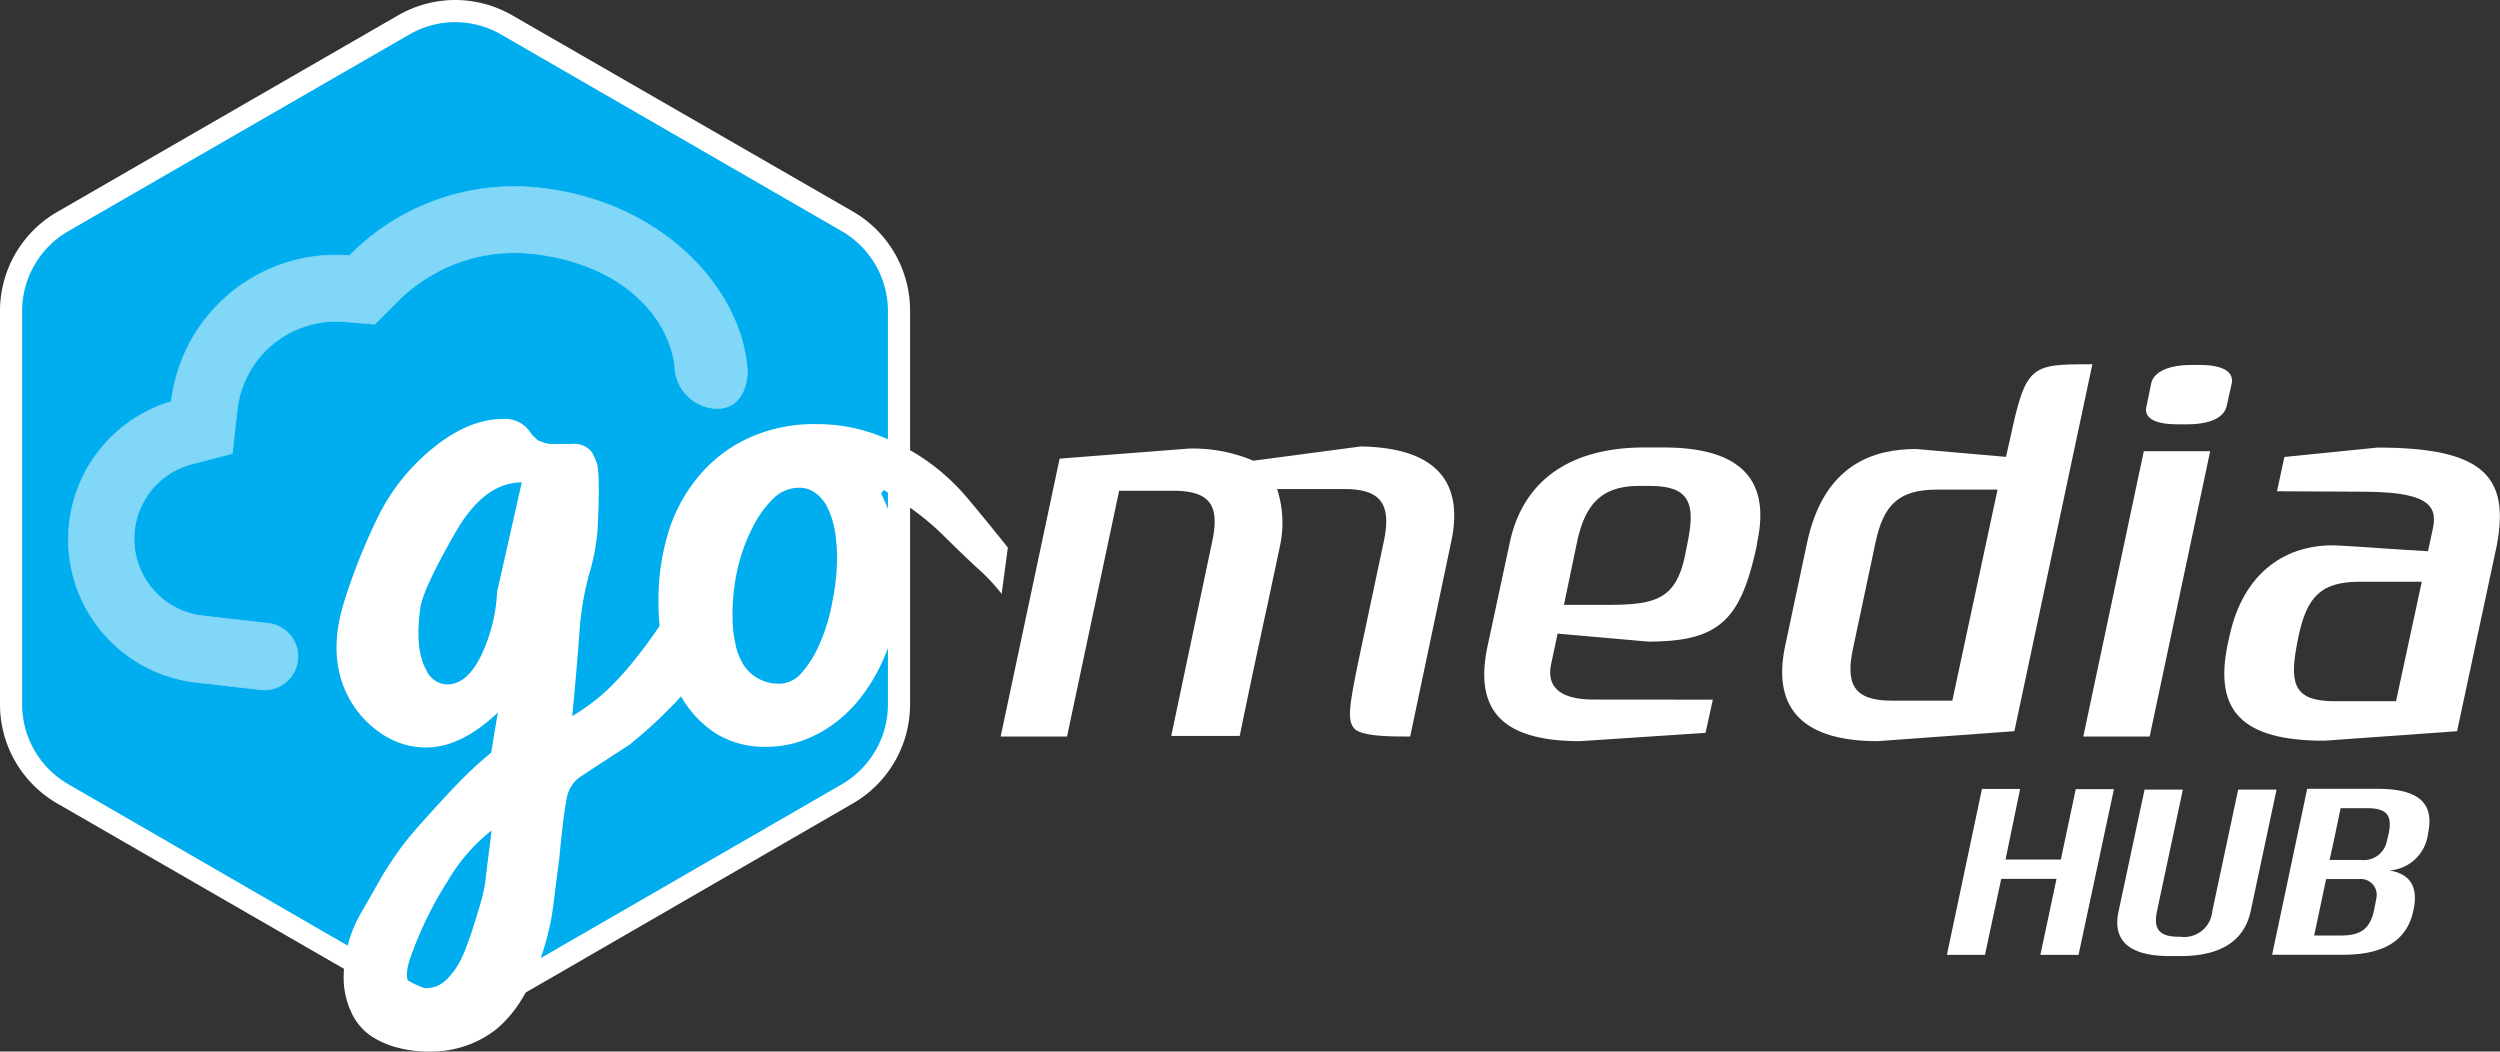 <svg xmlns="http://www.w3.org/2000/svg" viewBox="0 0 226 95.06"><rect x="0" y="0" width="226" height="95.06" fill="#333333" stroke="none"/><defs><style>.cls-1{fill:#00aeef;}.cls-2,.cls-4{fill:#fff;}.cls-3{opacity:0.5;}.cls-4{stroke:#fff;stroke-miterlimit:10;stroke-width:0.06px;fill-rule:evenodd;}</style></defs><title>gmh_logo_white_long</title><g id="Layer_2" data-name="Layer 2"><g id="Layer_1-2" data-name="Layer 1"><path class="cls-1" d="M41.13,90.79a9.36,9.36,0,0,1-4.67-1.25L5.67,71.76A9.36,9.36,0,0,1,1,63.68V28.12A9.36,9.36,0,0,1,5.67,20L36.46,2.25a9.35,9.35,0,0,1,9.34,0L76.6,20a9.36,9.36,0,0,1,4.67,8.09V63.68a9.36,9.36,0,0,1-4.67,8.08L45.8,89.54A9.34,9.34,0,0,1,41.13,90.79Z"/><path class="cls-2" d="M41.13,2A8.35,8.35,0,0,1,45.3,3.12L76.1,20.9a8.36,8.36,0,0,1,4.17,7.22V63.68A8.37,8.37,0,0,1,76.1,70.9L45.3,88.68a8.39,8.39,0,0,1-8.34,0L6.17,70.89A8.34,8.34,0,0,1,2,63.68V28.12A8.36,8.36,0,0,1,6.17,20.9L37,3.12A8.38,8.38,0,0,1,41.13,2m0-2A10.38,10.38,0,0,0,36,1.38L5.17,19.16a10.34,10.34,0,0,0-5.17,9V63.68a10.34,10.34,0,0,0,5.17,8.95L36,90.41a10.37,10.37,0,0,0,10.34,0L77.1,72.63a10.34,10.34,0,0,0,5.17-8.95V28.12a10.34,10.34,0,0,0-5.17-9L46.3,1.38A10.35,10.35,0,0,0,41.13,0Z"/><path class="cls-2" d="M36,94.72a8.05,8.05,0,0,1-2.36-1,5.16,5.16,0,0,1-1.75-1.94,7.44,7.44,0,0,1-.81-2.91,11.67,11.67,0,0,1,1.72-6.62l1.56-2.73c.28-.52.75-1.25,1.39-2.19a25.74,25.74,0,0,1,2-2.54c1.38-1.56,2.53-2.81,3.43-3.75s2-2,3.22-3L45,64.42c-2.22,2.1-4.37,3.15-6.47,3.15a7.13,7.13,0,0,1-4.26-1.4,9,9,0,0,1-2.93-3.47Q29.56,59,31.24,54a53,53,0,0,1,3.12-7.65,18.48,18.48,0,0,1,4.07-5.24c2.41-2.16,4.76-3.23,7-3.23a2.73,2.73,0,0,1,2.25.87,2.8,2.8,0,0,1,.27.34,2.06,2.06,0,0,0,.25.32l.26.24a.74.74,0,0,0,.32.22l.39.14a2.06,2.06,0,0,0,.53.12q.3,0,.69,0l1.31,0a2,2,0,0,1,1.84.8,7.68,7.68,0,0,1,.39.87q.35.91.09,6.11a19.55,19.55,0,0,1-.76,4,26.19,26.19,0,0,0-.88,5.28c-.14,1.93-.35,4.45-.65,7.55a18.84,18.84,0,0,0,1.84-1.25q3.51-2.62,7.93-9.8l1.93,6.59a16.48,16.48,0,0,1-2.94,3.8,40.18,40.18,0,0,1-3.62,3.27l-.42.27q-2.85,1.84-4.13,2.7a3,3,0,0,0-1.1,1.93c-.19.93-.41,2.68-.65,5.23-.09.74-.17,1.31-.22,1.71-.11.9-.22,1.78-.33,2.66a23.07,23.07,0,0,1-.6,3,25.66,25.66,0,0,1-1,3A16.81,16.81,0,0,1,47,90.6a11.08,11.08,0,0,1-2,2.33,9.3,9.3,0,0,1-2.7,1.54,9.6,9.6,0,0,1-3.44.59A10.8,10.8,0,0,1,36,94.72Zm4.32-14.84a34.15,34.15,0,0,0-3.21,6.66c-.65,1.88-.32,2.82,1,2.82a4.32,4.32,0,0,0,1.26-.17,2.76,2.76,0,0,0,1-.64,6.58,6.58,0,0,0,.83-1A8.44,8.44,0,0,0,42,86c.26-.68.51-1.33.72-2s.48-1.5.78-2.56a12.6,12.6,0,0,0,.39-1.89c.08-.69.18-1.54.31-2.54s.2-1.65.23-1.93A16.07,16.07,0,0,0,40.34,79.88ZM38.56,60.62a2.12,2.12,0,0,0,1.87,1.25q2,0,3.35-3.24a15.25,15.25,0,0,0,1.16-5.14l2.23-9.88q-3.45,0-6.06,4.63Q38.29,53.16,38,54.92C37.65,57.43,37.82,59.33,38.56,60.62Z"/><path class="cls-2" d="M79.65,44.62a15.23,15.23,0,0,1,1.29,3.63,19.63,19.63,0,0,1,.43,4.32A16.53,16.53,0,0,1,81,56.11a18.19,18.19,0,0,1-1.12,3.44,16,16,0,0,1-1.78,3.12,12.51,12.51,0,0,1-2.4,2.52,11.33,11.33,0,0,1-3,1.7,9.42,9.42,0,0,1-3.41.62,8.39,8.39,0,0,1-4.47-1.14,9.54,9.54,0,0,1-3-3,13.12,13.12,0,0,1-1.74-4.16,20,20,0,0,1-.55-4.69,20.81,20.81,0,0,1,1-6.75,14.58,14.58,0,0,1,2.81-4.93,12.83,12.83,0,0,1,4.46-3.3,14.26,14.26,0,0,1,5.94-1.2,15.54,15.54,0,0,1,5.29.88,20.07,20.07,0,0,1,4.62,2.34,19.48,19.48,0,0,1,4,3.7c1.24,1.48,2.39,2.9,3.46,4.24l-.56,4.19a17.11,17.11,0,0,0-2.17-2.31c-.91-.84-1.87-1.76-2.89-2.77a24.07,24.07,0,0,0-3-2.56Q81,45,79.89,44.29ZM70.48,61.81a2.71,2.71,0,0,0,2-1A9.81,9.81,0,0,0,74.1,58.2a16.86,16.86,0,0,0,1.14-3.77,20.68,20.68,0,0,0,.43-3.93,15.4,15.4,0,0,0-.2-2.54,7.78,7.78,0,0,0-.63-2,3.69,3.69,0,0,0-1.07-1.36,2.47,2.47,0,0,0-1.57-.51,3.37,3.37,0,0,0-2.32,1A9.86,9.86,0,0,0,68,47.75a16,16,0,0,0-1.3,3.58,18.59,18.59,0,0,0-.48,4.42,11.08,11.08,0,0,0,.24,2.35A6,6,0,0,0,67.15,60a3.73,3.73,0,0,0,3.33,1.8Z"/><path class="cls-2" d="M127.48,66.58h-.38c-1.28,0-4,0-4.66-.71s-.47-2,.29-5.76l2.33-11c.76-3.42-.1-4.9-3.52-4.9h-6.09a9.92,9.92,0,0,1,.28,5.05l-1.09,5.14c-1,4.56-2.14,10-2.57,12.13h-6.19l3.67-17.42c.76-3.42-.1-4.75-3.57-4.75l-4.81,0L96.46,66.58h-6l5.33-25.12,11.7-.91a14.05,14.05,0,0,1,5.81,1.1L123,40.36c6.43.1,9.42,2.86,8.19,8.61Z"/><path class="cls-2" d="M154.84,63.25l-.66,3L142.85,67c-7.09,0-9.61-2.81-8.37-8.61l2-9.33c1.23-5.76,5.61-8.61,12.18-8.61h1.71c6.81,0,9.76,2.76,8.47,8.61a4.85,4.85,0,0,1-.14.76C157.27,56.16,155.27,58,149,58l-8.19-.72L140.23,60c-.33,1.48.05,3.24,3.86,3.24Zm-2.23-14.47c.66-3.42,0-4.85-3.48-4.85h-.95c-3.33,0-4.81,1.57-5.57,4.85l-1.23,5.9h3.85c4.52,0,6.38-.47,7.18-4.9Z"/><path class="cls-2" d="M182.1,66.1,169.73,67c-6.52,0-9.56-2.76-8.37-8.52l2-9.42c1.52-7.14,6.09-8.47,9.85-8.47l8.13.71.38-1.66c1.43-6.71,1.86-6.71,7.43-6.71Zm-1.52-21.84h-5.47c-3.47,0-4.85,1.38-5.57,4.81l-2,9.42c-.76,3.38.05,4.85,3.48,4.85h5.47Z"/><path class="cls-2" d="M194.33,66.58h-6l5.47-25.79h6Zm6.95-29.83c-.19.76-1.05,1.61-3.62,1.61h-.76c-2.62,0-3.05-.85-2.86-1.61l.43-2.1c.15-.76,1.1-1.66,3.67-1.66h.71c2.57,0,3.05.9,2.9,1.66Z"/><path class="cls-2" d="M205.84,44.41l.67-3.1,8.42-.85c9.57,0,12,2.61,10.76,8.94l-3.57,16.7-12,.86c-7.47,0-9.95-2.71-8.76-8.61l.19-.86c1.24-5.76,5.14-8.37,9.76-8.18,2.66.14,5.52.38,8.18.52l.43-2c.52-2.29-.67-3.38-6.47-3.38Zm13.09,8.18h-5.62c-3.47,0-4.75,1.33-5.52,4.9l-.19,1c-.66,3.57,0,4.9,3.48,4.9h5.52Z"/><path class="cls-2" d="M187.9,86.32h-3.45l1.46-6.87h-5l-1.47,6.87H176l3.17-15h3.45L181.3,77.7h5l1.35-6.36h3.45Z"/><path class="cls-2" d="M203.46,82.38c-.59,2.68-2.7,4.05-6.37,4.05h-.93c-3.65,0-5.22-1.37-4.64-4.05l2.35-11h3.46l-2.34,11c-.34,1.62.23,2.3,1.94,2.3h.16a2.55,2.55,0,0,0,2.9-2.3l2.34-11h3.47Z"/><path class="cls-2" d="M216,78.69c2.64.42,2.41,2.5,2.17,3.62-.57,2.71-2.66,4-6.36,4H205.4l3.17-15h6.36c3.78,0,5.13,1.33,4.57,4A3.78,3.78,0,0,1,216,78.69Zm-1.17,2.47a1.43,1.43,0,0,0-1.55-1.69h-3l-1.08,5.1h2.41c1.82,0,2.63-.61,3-2.26Zm1.11-5.81c.33-1.69-.18-2.29-2-2.29h-2.35c-.33,1.59-.63,3.08-1,4.68h2.84A2.13,2.13,0,0,0,215.78,76Z"/><g class="cls-3"><path class="cls-4" d="M64.82,36.93c2.46,0,2.8-2.63,2.73-3.6C67,26.13,59.93,18.24,48.85,17a20.92,20.92,0,0,0-17.26,6.11A15,15,0,0,0,15.49,36.3a13,13,0,0,0,2.14,25.37l5.95.68a3,3,0,1,0,.67-6l-5.94-.68a7,7,0,0,1-1.16-13.67L21,41l.45-4a9,9,0,0,1,9.65-7.92l2.78.23,2-2a14.91,14.91,0,0,1,12.33-4.37C56,23.82,60.43,28.43,61,33.1A3.91,3.91,0,0,0,64.82,36.93Z"/></g></g></g></svg>